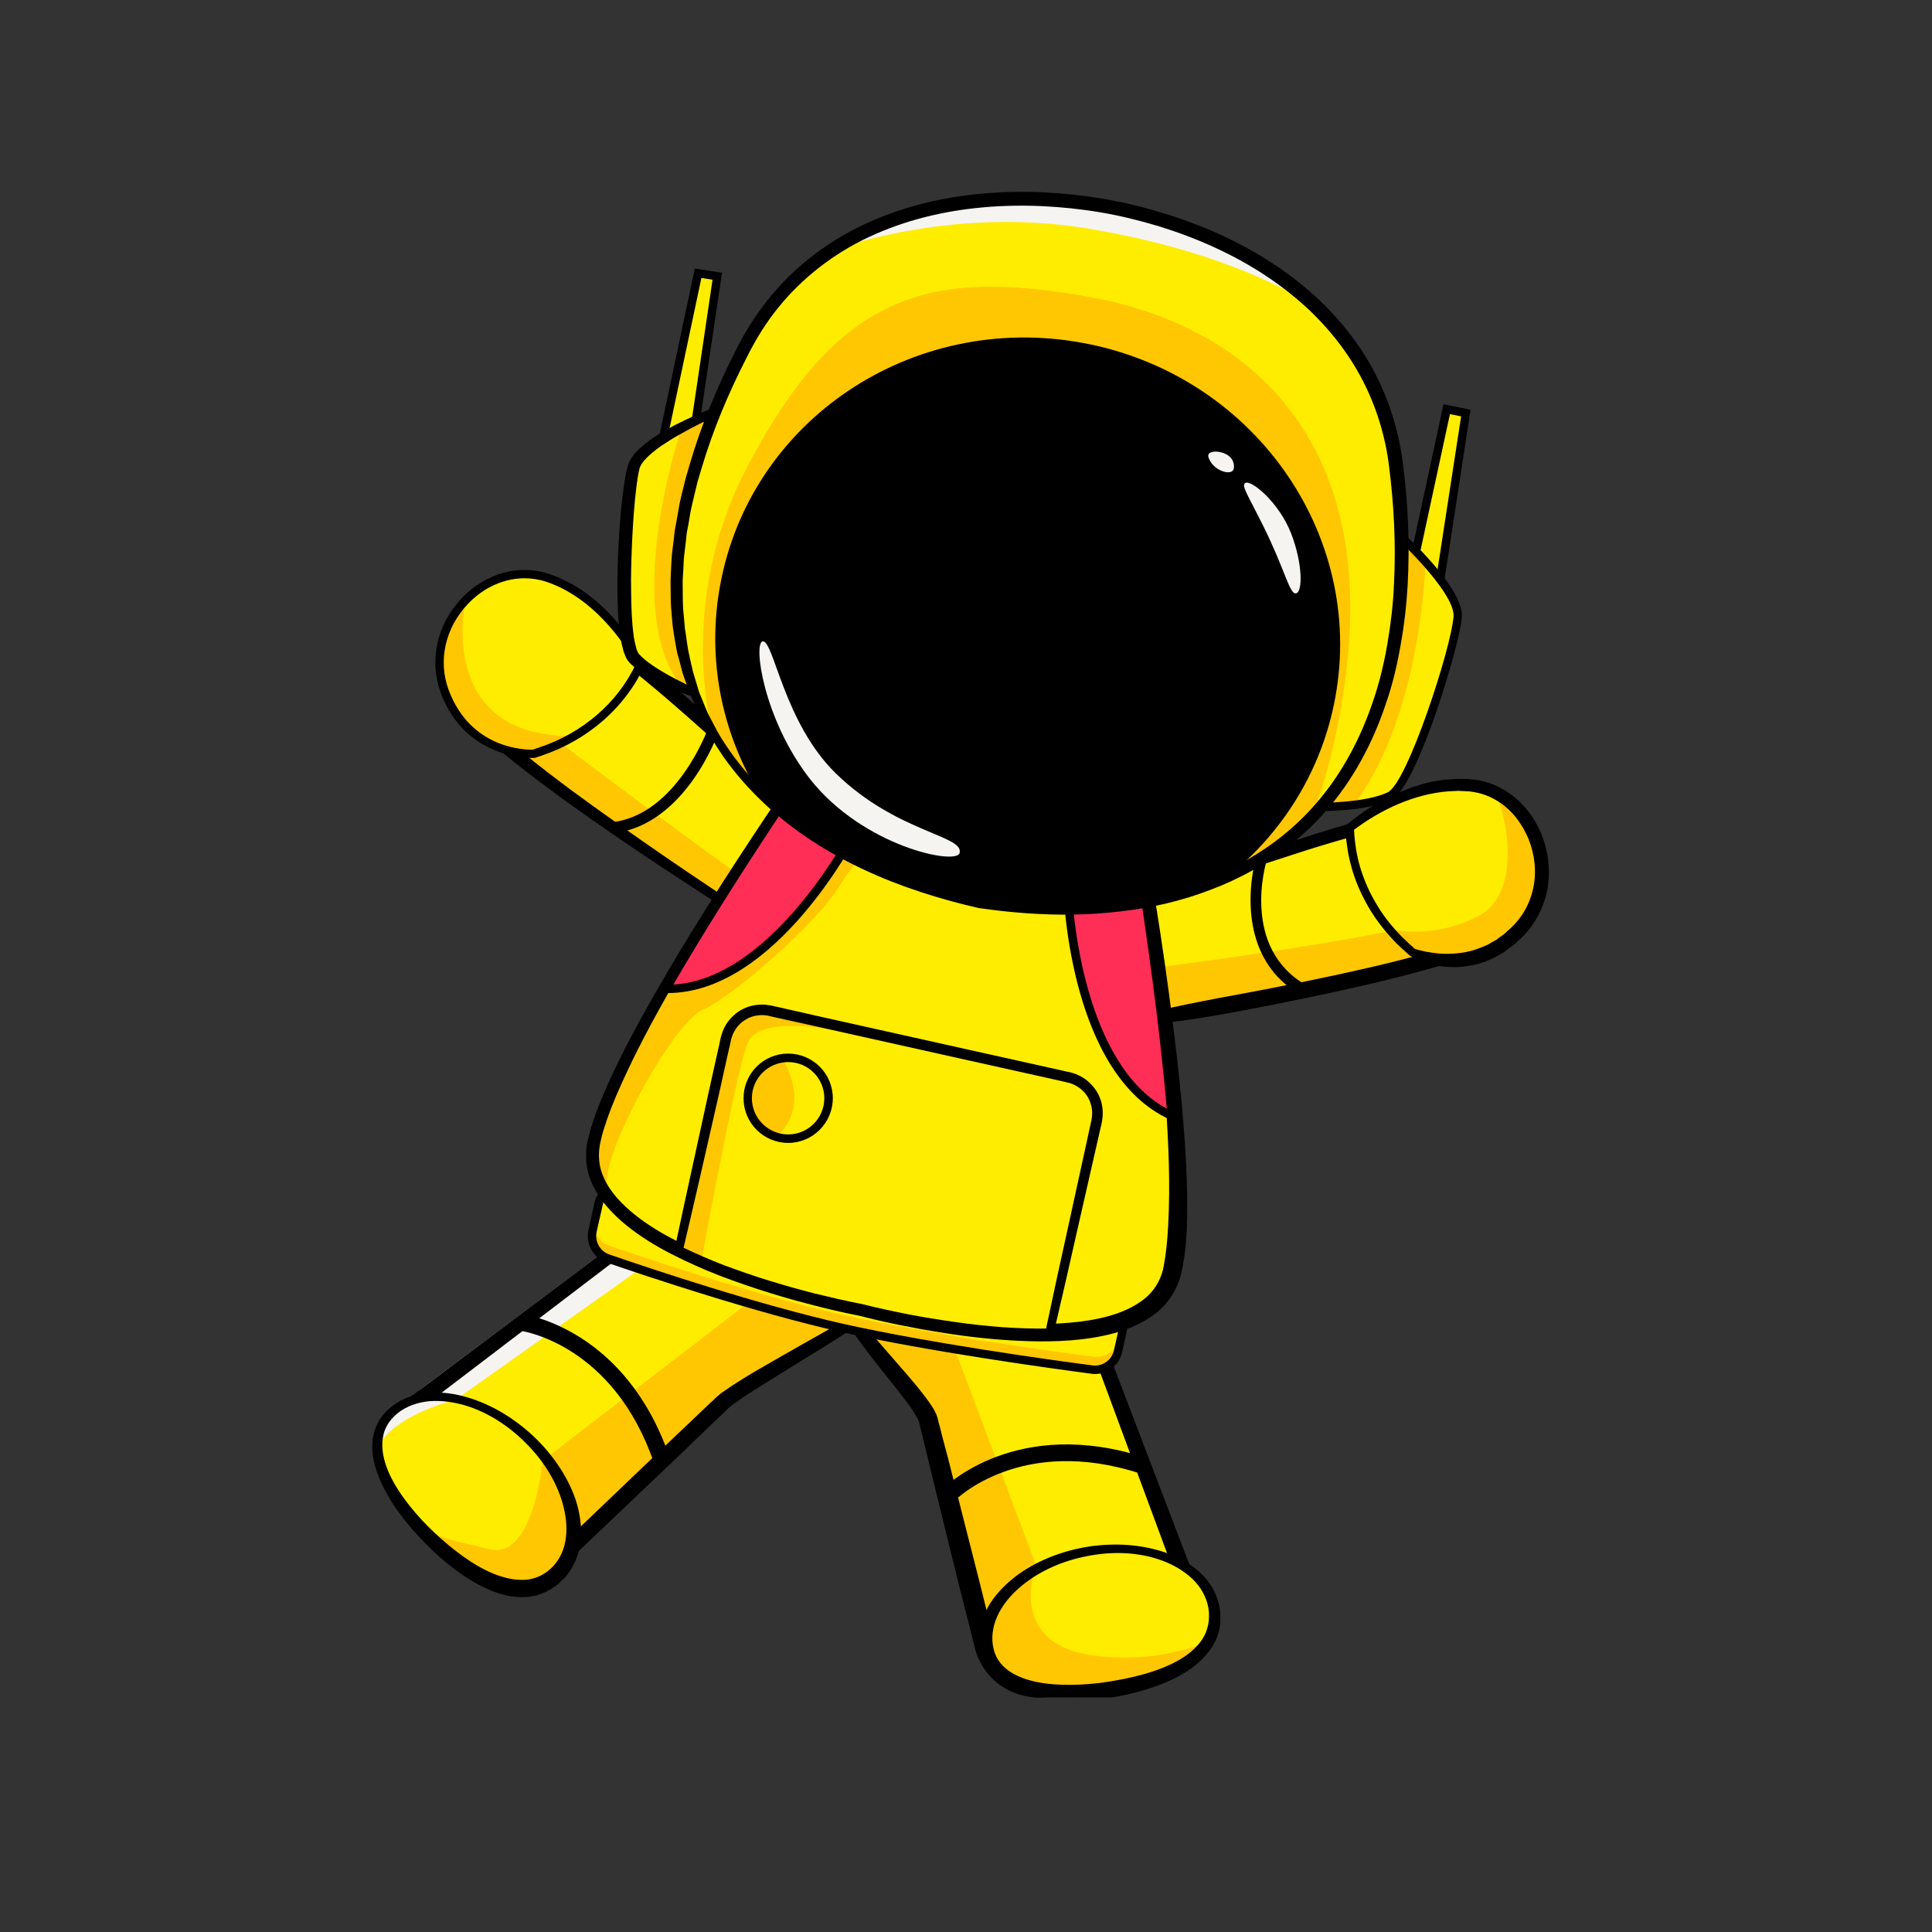 <svg xmlns="http://www.w3.org/2000/svg" xmlns:xlink="http://www.w3.org/1999/xlink" width="64" zoomAndPan="magnify" viewBox="0 0 48 48" height="64" preserveAspectRatio="xMidYMid meet" version="1.0"><rect x="0" y="0" width="48" height="48" fill="#333333" stroke="none"/><defs><clipPath id="1adebd6c6f"><path d="M 26 19 L 38.613 19 L 38.613 26 L 26 26 Z M 26 19 " clip-rule="nonzero"/></clipPath><clipPath id="1fdde1cfde"><path d="M 33 19 L 38.613 19 L 38.613 24 L 33 24 Z M 33 19 " clip-rule="nonzero"/></clipPath><clipPath id="5a87a37e00"><path d="M 34 19 L 38.613 19 L 38.613 24 L 34 24 Z M 34 19 " clip-rule="nonzero"/></clipPath><clipPath id="f811c58075"><path d="M 33 19 L 38.613 19 L 38.613 25 L 33 25 Z M 33 19 " clip-rule="nonzero"/></clipPath><clipPath id="e82a86431e"><path d="M 20 26 L 30 26 L 30 42.172 L 20 42.172 Z M 20 26 " clip-rule="nonzero"/></clipPath><clipPath id="e27235b9b6"><path d="M 9.227 27 L 24 27 L 24 40 L 9.227 40 Z M 9.227 27 " clip-rule="nonzero"/></clipPath><clipPath id="ce45e3bb8b"><path d="M 9.227 27 L 24 27 L 24 40 L 9.227 40 Z M 9.227 27 " clip-rule="nonzero"/></clipPath><clipPath id="42cefa837e"><path d="M 9.227 34 L 15 34 L 15 40 L 9.227 40 Z M 9.227 34 " clip-rule="nonzero"/></clipPath><clipPath id="6d6a815a2c"><path d="M 9.227 34 L 12 34 L 12 36 L 9.227 36 Z M 9.227 34 " clip-rule="nonzero"/></clipPath><clipPath id="3fb2f0dd05"><path d="M 9.227 34 L 15 34 L 15 40 L 9.227 40 Z M 9.227 34 " clip-rule="nonzero"/></clipPath><clipPath id="fb2934db8d"><path d="M 24 38 L 31 38 L 31 42.172 L 24 42.172 Z M 24 38 " clip-rule="nonzero"/></clipPath><clipPath id="c4aeabfc02"><path d="M 24 39 L 31 39 L 31 42.172 L 24 42.172 Z M 24 39 " clip-rule="nonzero"/></clipPath><clipPath id="83d7194dd5"><path d="M 24 38 L 31 38 L 31 42.172 L 24 42.172 Z M 24 38 " clip-rule="nonzero"/></clipPath><clipPath id="9fa5ed6141"><path d="M 16 4.703 L 35 4.703 L 35 23 L 16 23 Z M 16 4.703 " clip-rule="nonzero"/></clipPath><clipPath id="6d6e61648d"><path d="M 20 4.703 L 33 4.703 L 33 8 L 20 8 Z M 20 4.703 " clip-rule="nonzero"/></clipPath><clipPath id="e9f2e5090d"><path d="M 16 4.703 L 35 4.703 L 35 23 L 16 23 Z M 16 4.703 " clip-rule="nonzero"/></clipPath></defs><path fill="#ffed00" d="M 37.832 22.328 C 37.73 22.613 37.555 22.887 37.305 23.125 C 36.504 23.898 30.969 24.898 28.887 25.25 C 28.398 25.336 28.098 25.383 28.098 25.383 L 26.527 23.156 C 26.527 23.156 34.719 19.73 36.445 20.191 C 37.738 20.535 38.133 21.477 37.832 22.328 Z M 37.832 22.328 " fill-opacity="1" fill-rule="nonzero"/><path fill="#ffc701" d="M 37.832 22.328 C 37.73 22.613 37.555 22.887 37.305 23.125 C 36.504 23.898 30.969 24.898 28.887 25.25 C 28.852 24.684 28.801 24.027 28.801 24.027 C 28.801 24.027 35.496 23.199 36.988 22.469 C 37.238 22.344 37.527 22.305 37.832 22.328 Z M 37.832 22.328 " fill-opacity="1" fill-rule="nonzero"/><g clip-path="url(#1adebd6c6f)"><path fill="#000000" d="M 26.629 23.184 C 27.16 23.902 27.676 24.602 28.184 25.32 L 28.082 25.281 C 29.043 25.023 30.016 24.844 30.992 24.664 C 31.965 24.48 32.934 24.289 33.898 24.066 C 34.379 23.957 34.859 23.84 35.332 23.707 C 35.805 23.578 36.277 23.434 36.715 23.246 C 36.773 23.227 36.824 23.199 36.875 23.172 C 36.902 23.16 36.93 23.148 36.953 23.133 L 37.023 23.09 C 37.047 23.078 37.074 23.062 37.094 23.047 L 37.148 23.004 C 37.168 22.992 37.188 22.969 37.207 22.949 C 37.227 22.93 37.25 22.91 37.266 22.887 C 37.418 22.719 37.547 22.531 37.629 22.324 C 37.711 22.117 37.746 21.898 37.73 21.684 C 37.715 21.465 37.637 21.262 37.52 21.082 C 37.395 20.902 37.227 20.75 37.035 20.633 C 36.84 20.516 36.625 20.43 36.398 20.367 C 36.301 20.34 36.188 20.332 36.074 20.328 C 35.957 20.328 35.84 20.332 35.719 20.344 C 35.484 20.363 35.242 20.402 35.004 20.449 C 34.523 20.539 34.043 20.66 33.57 20.793 C 33.094 20.926 32.621 21.07 32.152 21.223 C 31.211 21.523 30.273 21.848 29.344 22.191 C 28.879 22.359 28.414 22.535 27.953 22.711 L 27.258 22.98 L 26.914 23.113 L 26.656 23.219 L 26.613 23.234 L 26.578 23.246 C 26.582 23.246 26.566 23.254 26.582 23.246 C 26.605 23.234 26.625 23.207 26.629 23.184 Z M 26.43 23.125 C 26.438 23.102 26.461 23.07 26.488 23.059 L 26.512 23.051 L 26.531 23.043 L 26.66 22.984 L 26.832 22.914 L 27.176 22.77 L 27.863 22.488 C 28.324 22.301 28.785 22.117 29.25 21.938 C 30.176 21.582 31.109 21.234 32.055 20.922 C 32.527 20.766 33 20.613 33.48 20.477 C 33.957 20.336 34.441 20.207 34.938 20.109 C 35.184 20.059 35.434 20.016 35.688 19.992 C 35.816 19.977 35.945 19.969 36.078 19.969 C 36.211 19.973 36.348 19.98 36.492 20.016 C 36.746 20.082 36.992 20.18 37.227 20.316 C 37.457 20.453 37.672 20.637 37.832 20.867 C 37.988 21.098 38.09 21.371 38.113 21.652 C 38.133 21.93 38.09 22.211 37.984 22.465 C 37.887 22.723 37.734 22.949 37.555 23.148 C 37.531 23.176 37.508 23.199 37.484 23.223 C 37.461 23.246 37.438 23.27 37.406 23.297 L 37.316 23.367 C 37.289 23.391 37.258 23.402 37.23 23.422 L 37.141 23.477 C 37.109 23.492 37.082 23.508 37.051 23.52 C 36.992 23.551 36.934 23.582 36.875 23.605 C 36.398 23.809 35.922 23.953 35.438 24.09 C 34.957 24.223 34.473 24.344 33.988 24.457 C 33.02 24.684 32.043 24.883 31.066 25.07 C 30.09 25.258 29.113 25.426 28.113 25.484 L 28.051 25.496 L 28.012 25.441 C 27.473 24.68 26.941 23.895 26.43 23.125 Z M 26.43 23.125 " fill-opacity="1" fill-rule="nonzero"/></g><g clip-path="url(#1fdde1cfde)"><path fill="#ffed00" d="M 37.734 23.113 C 36.527 24.375 35.094 23.664 35.094 23.664 L 34.957 23.539 C 34.84 23.434 34.727 23.324 34.621 23.207 C 33.941 22.461 33.555 21.527 33.535 20.566 C 33.535 20.566 34.914 19.371 36.516 19.512 C 36.75 19.531 36.965 19.594 37.16 19.691 C 38.312 20.27 38.762 22.035 37.734 23.113 Z M 37.734 23.113 " fill-opacity="1" fill-rule="nonzero"/></g><g clip-path="url(#5a87a37e00)"><path fill="#ffc701" d="M 37.734 23.113 C 36.527 24.375 35.094 23.664 35.094 23.664 L 34.957 23.539 C 34.84 23.434 34.727 23.324 34.621 23.207 L 34.672 23.105 C 34.672 23.105 35.715 23.332 36.789 22.723 C 37.668 22.223 37.555 20.648 37.16 19.691 C 38.312 20.27 38.762 22.035 37.734 23.113 Z M 37.734 23.113 " fill-opacity="1" fill-rule="nonzero"/></g><g clip-path="url(#f811c58075)"><path fill="#000000" d="M 33.602 20.645 C 33.676 20.484 33.621 20.602 33.641 20.566 L 33.641 20.617 L 33.645 20.672 C 33.645 20.707 33.648 20.746 33.652 20.781 C 33.66 20.852 33.664 20.926 33.676 20.996 C 33.695 21.141 33.723 21.285 33.758 21.422 C 33.832 21.703 33.938 21.977 34.07 22.234 C 34.203 22.492 34.363 22.738 34.547 22.961 C 34.641 23.074 34.738 23.184 34.84 23.285 C 34.945 23.387 35.051 23.484 35.164 23.586 L 35.141 23.57 C 35.234 23.602 35.344 23.629 35.445 23.648 C 35.551 23.668 35.656 23.68 35.762 23.691 C 35.973 23.707 36.184 23.695 36.387 23.66 C 36.59 23.625 36.785 23.551 36.973 23.465 L 37.105 23.387 L 37.172 23.352 L 37.234 23.305 L 37.363 23.211 C 37.383 23.195 37.402 23.18 37.422 23.16 L 37.48 23.105 C 37.801 22.832 38.008 22.465 38.094 22.059 C 38.18 21.656 38.129 21.223 37.973 20.836 C 37.812 20.453 37.547 20.105 37.195 19.895 C 37.02 19.789 36.824 19.711 36.625 19.68 C 36.57 19.672 36.523 19.66 36.469 19.66 L 36.309 19.652 L 36.23 19.648 C 36.203 19.648 36.176 19.652 36.148 19.652 L 35.988 19.66 C 35.129 19.727 34.293 20.117 33.602 20.645 Z M 33.465 20.488 C 33.82 20.184 34.211 19.941 34.629 19.746 C 34.734 19.699 34.84 19.652 34.949 19.613 C 35.055 19.566 35.164 19.535 35.277 19.5 C 35.332 19.48 35.387 19.469 35.445 19.453 L 35.613 19.414 L 35.789 19.387 C 35.848 19.379 35.902 19.367 35.961 19.367 L 36.141 19.355 C 36.168 19.352 36.199 19.352 36.227 19.352 L 36.316 19.352 L 36.492 19.355 C 36.551 19.359 36.613 19.371 36.672 19.375 C 36.914 19.41 37.148 19.496 37.359 19.621 C 37.57 19.742 37.758 19.902 37.914 20.09 C 38.07 20.273 38.195 20.484 38.289 20.707 C 38.473 21.152 38.531 21.648 38.438 22.129 C 38.387 22.367 38.301 22.598 38.18 22.809 C 38.059 23.02 37.902 23.215 37.723 23.371 L 37.656 23.434 C 37.633 23.453 37.613 23.473 37.586 23.488 L 37.441 23.598 L 37.371 23.652 L 37.293 23.699 L 37.133 23.789 C 37.078 23.816 37.023 23.836 36.969 23.863 L 36.883 23.898 C 36.855 23.906 36.824 23.914 36.797 23.926 C 36.738 23.941 36.68 23.961 36.621 23.973 L 36.441 24.004 C 36.199 24.039 35.957 24.035 35.723 23.992 C 35.605 23.969 35.488 23.941 35.379 23.902 C 35.262 23.863 35.16 23.816 35.047 23.754 L 35.031 23.746 L 35.023 23.738 C 34.914 23.641 34.801 23.539 34.691 23.434 C 34.586 23.324 34.484 23.211 34.387 23.094 C 34.195 22.855 34.023 22.602 33.887 22.328 C 33.746 22.059 33.633 21.77 33.559 21.477 C 33.52 21.328 33.488 21.176 33.469 21.027 C 33.457 20.949 33.449 20.875 33.441 20.797 C 33.438 20.758 33.438 20.723 33.438 20.684 L 33.434 20.625 L 33.434 20.598 L 33.43 20.582 L 33.43 20.57 C 33.445 20.531 33.395 20.648 33.465 20.488 Z M 33.465 20.488 " fill-opacity="1" fill-rule="nonzero"/></g><path fill="#ffed00" d="M 21.328 21.645 L 19.691 22.648 L 19.008 23.07 C 19.008 23.07 14.898 20.477 12.723 18.688 C 12.051 18.137 11.562 17.66 11.438 17.363 C 10.906 16.098 11.621 14.746 13.387 15.004 C 15.156 15.266 21.328 21.645 21.328 21.645 Z M 21.328 21.645 " fill-opacity="1" fill-rule="nonzero"/><path fill="#ffc701" d="M 19.691 22.648 L 19.008 23.07 C 19.008 23.07 14.898 20.477 12.723 18.688 L 13.938 18.465 C 13.938 18.465 17.793 21.406 19.691 22.648 Z M 19.691 22.648 " fill-opacity="1" fill-rule="nonzero"/><path fill="#000000" d="M 21.43 21.656 C 20.656 22.16 19.859 22.672 19.062 23.156 L 19.008 23.191 L 18.953 23.156 L 18.949 23.156 C 18.105 22.633 17.273 22.094 16.445 21.547 C 15.617 21 14.797 20.438 13.988 19.855 C 13.59 19.562 13.188 19.262 12.797 18.953 C 12.406 18.641 12.023 18.32 11.668 17.949 C 11.621 17.906 11.582 17.855 11.539 17.805 C 11.516 17.781 11.496 17.758 11.477 17.73 L 11.414 17.648 C 11.395 17.621 11.375 17.594 11.355 17.562 L 11.305 17.465 C 11.285 17.434 11.273 17.402 11.262 17.371 C 11.25 17.34 11.234 17.309 11.227 17.277 C 11.141 17.027 11.09 16.758 11.098 16.488 C 11.102 16.215 11.168 15.941 11.297 15.695 C 11.426 15.449 11.625 15.242 11.859 15.094 C 12.094 14.945 12.359 14.859 12.621 14.824 C 12.887 14.789 13.156 14.797 13.414 14.832 C 13.559 14.855 13.688 14.902 13.809 14.953 C 13.93 15.004 14.047 15.059 14.16 15.121 C 14.387 15.242 14.598 15.383 14.809 15.523 C 15.637 16.094 16.398 16.738 17.145 17.398 C 17.891 18.059 18.617 18.738 19.32 19.438 C 19.676 19.785 20.031 20.133 20.375 20.492 L 20.891 21.027 L 21.148 21.297 L 21.277 21.434 L 21.34 21.504 L 21.371 21.535 L 21.387 21.555 L 21.395 21.562 L 21.402 21.574 C 21.422 21.594 21.434 21.633 21.43 21.656 Z M 21.223 21.629 C 21.219 21.652 21.227 21.688 21.242 21.707 C 21.254 21.715 21.242 21.707 21.246 21.707 L 21.234 21.699 L 21.121 21.586 L 20.988 21.457 L 20.719 21.199 L 20.184 20.684 C 19.824 20.344 19.469 19.996 19.109 19.66 C 18.383 18.984 17.66 18.309 16.914 17.66 C 16.543 17.332 16.164 17.016 15.781 16.703 C 15.402 16.391 15.012 16.09 14.609 15.812 C 14.406 15.676 14.203 15.543 13.992 15.43 C 13.887 15.371 13.781 15.32 13.676 15.273 C 13.57 15.227 13.461 15.191 13.363 15.176 C 13.129 15.145 12.895 15.137 12.668 15.164 C 12.441 15.195 12.227 15.266 12.039 15.383 C 11.855 15.5 11.699 15.66 11.598 15.855 C 11.496 16.051 11.441 16.27 11.434 16.496 C 11.426 16.723 11.469 16.949 11.543 17.168 C 11.551 17.195 11.562 17.219 11.574 17.246 C 11.582 17.273 11.594 17.301 11.605 17.324 L 11.641 17.391 C 11.652 17.41 11.672 17.434 11.688 17.457 L 11.734 17.527 C 11.754 17.547 11.773 17.57 11.793 17.594 C 11.832 17.637 11.867 17.684 11.91 17.727 C 12.238 18.074 12.613 18.395 12.996 18.707 C 13.379 19.016 13.77 19.316 14.168 19.613 C 15.762 20.785 17.402 21.898 19.062 22.98 L 18.953 22.98 C 19.703 22.52 20.453 22.078 21.223 21.629 Z M 21.223 21.629 " fill-opacity="1" fill-rule="nonzero"/><path fill="#ffed00" d="M 15.914 16.5 C 15.523 17.352 14.828 18.043 13.941 18.465 C 13.777 18.543 13.605 18.609 13.43 18.668 L 13.258 18.727 C 13.258 18.727 11.66 18.816 11.051 17.18 C 10.738 16.344 11.012 15.488 11.559 14.922 C 12.082 14.383 12.848 14.105 13.59 14.352 C 15.117 14.855 15.914 16.5 15.914 16.5 Z M 15.914 16.5 " fill-opacity="1" fill-rule="nonzero"/><path fill="#ffc701" d="M 14.184 18.289 L 13.941 18.465 C 13.777 18.543 13.605 18.609 13.43 18.668 L 13.258 18.727 C 13.258 18.727 11.66 18.816 11.051 17.18 C 10.738 16.344 11.012 15.488 11.559 14.922 C 11.434 15.641 11.176 18.262 14.184 18.289 Z M 14.184 18.289 " fill-opacity="1" fill-rule="nonzero"/><path fill="#000000" d="M 13.035 14.367 C 12.531 14.367 12.027 14.586 11.633 14.996 C 11.062 15.59 10.875 16.414 11.148 17.145 C 11.699 18.625 13.078 18.629 13.238 18.625 L 13.398 18.57 C 14.477 18.211 15.348 17.457 15.797 16.5 C 15.66 16.242 14.887 14.887 13.559 14.449 C 13.387 14.395 13.211 14.367 13.035 14.367 Z M 13.227 18.832 C 12.977 18.832 11.527 18.762 10.953 17.219 C 10.652 16.41 10.855 15.504 11.48 14.852 C 12.07 14.242 12.891 14.012 13.625 14.254 C 15.176 14.762 15.973 16.383 16.008 16.453 L 16.027 16.496 L 16.008 16.543 C 15.539 17.57 14.613 18.383 13.465 18.77 L 13.277 18.832 L 13.262 18.832 C 13.262 18.832 13.25 18.832 13.227 18.832 Z M 13.227 18.832 " fill-opacity="1" fill-rule="nonzero"/><path fill="#ffed00" d="M 28.527 41.457 L 26.09 41.906 C 25.855 41.949 25.621 41.934 25.406 41.867 C 24.969 41.734 24.613 41.395 24.48 40.941 C 24.477 40.926 24.473 40.91 24.469 40.895 L 23.066 35.293 C 22.914 34.684 20.695 32.648 20.672 31.703 L 20.805 31.68 L 22.105 31.441 L 21.488 28.977 C 21.293 28.191 21.832 27.402 22.656 27.277 L 23.695 27.117 C 24.359 27.016 25 27.379 25.23 27.992 L 29.422 39.125 L 29.605 39.621 C 29.91 40.422 29.391 41.301 28.527 41.457 Z M 28.527 41.457 " fill-opacity="1" fill-rule="nonzero"/><path fill="#ffc701" d="M 25.938 39.414 L 25.406 41.867 C 24.969 41.734 24.613 41.395 24.48 40.941 C 24.477 40.926 24.473 40.91 24.469 40.895 L 23.066 35.293 C 22.914 34.684 20.695 32.648 20.672 31.703 L 20.805 31.68 L 23.559 33.086 Z M 25.938 39.414 " fill-opacity="1" fill-rule="nonzero"/><g clip-path="url(#e82a86431e)"><path fill="#000000" d="M 29.809 39.547 C 29.883 39.738 29.918 39.949 29.91 40.156 C 29.902 40.363 29.852 40.57 29.766 40.758 C 29.594 41.137 29.27 41.438 28.887 41.59 C 28.836 41.609 28.789 41.625 28.738 41.641 L 28.59 41.68 C 28.496 41.699 28.414 41.715 28.324 41.73 L 27.797 41.832 L 26.746 42.031 L 26.219 42.129 C 26.176 42.137 26.133 42.148 26.078 42.152 C 26.027 42.16 25.977 42.172 25.922 42.172 C 25.871 42.172 25.82 42.176 25.766 42.172 C 25.715 42.172 25.664 42.172 25.609 42.16 C 25.195 42.113 24.801 41.898 24.531 41.57 C 24.5 41.527 24.469 41.484 24.438 41.441 C 24.41 41.398 24.383 41.352 24.359 41.305 C 24.336 41.258 24.312 41.207 24.289 41.16 L 24.238 41.012 C 24.223 40.953 24.215 40.914 24.203 40.867 L 24.168 40.738 L 24.105 40.48 L 23.84 39.441 L 23.328 37.363 L 22.828 35.312 C 22.809 35.258 22.766 35.184 22.723 35.117 C 22.68 35.047 22.633 34.977 22.582 34.906 C 22.48 34.766 22.371 34.629 22.262 34.488 C 22.043 34.211 21.816 33.934 21.598 33.648 C 21.379 33.359 21.164 33.07 20.973 32.758 C 20.875 32.602 20.785 32.441 20.711 32.27 C 20.633 32.102 20.57 31.914 20.566 31.707 L 20.559 31.617 L 20.652 31.602 L 22.086 31.34 L 22.004 31.465 L 21.375 29.016 C 21.316 28.793 21.309 28.555 21.359 28.332 C 21.41 28.105 21.512 27.895 21.656 27.715 C 21.797 27.531 21.98 27.383 22.188 27.285 C 22.293 27.234 22.402 27.195 22.512 27.168 C 22.629 27.141 22.73 27.129 22.836 27.109 L 23.461 27.012 C 23.566 26.996 23.664 26.977 23.781 26.965 C 23.84 26.957 23.898 26.957 23.957 26.957 C 24.012 26.961 24.07 26.961 24.129 26.969 C 24.59 27.027 25.023 27.305 25.262 27.707 C 25.289 27.758 25.32 27.809 25.34 27.863 L 25.375 27.945 L 25.402 28.02 L 25.516 28.312 L 25.742 28.906 L 26.195 30.086 Z M 29.406 39.699 L 25.891 30.203 L 25.449 29.016 L 25.094 28.051 L 25.066 27.988 C 25.047 27.941 25.023 27.902 25.004 27.859 C 24.816 27.535 24.469 27.305 24.09 27.258 C 24.047 27.246 23.996 27.246 23.949 27.242 C 23.902 27.242 23.855 27.242 23.809 27.246 C 23.719 27.254 23.605 27.273 23.504 27.289 L 22.879 27.383 C 22.773 27.398 22.664 27.41 22.574 27.43 C 22.48 27.453 22.391 27.484 22.305 27.523 C 22.129 27.605 21.977 27.727 21.855 27.875 C 21.613 28.172 21.512 28.578 21.609 28.957 L 22.207 31.414 L 22.234 31.523 L 22.125 31.543 L 20.691 31.809 L 20.777 31.703 C 20.793 31.852 20.863 32.008 20.941 32.156 C 21.023 32.305 21.121 32.449 21.227 32.59 C 21.434 32.871 21.656 33.141 21.891 33.41 L 22.594 34.219 C 22.711 34.355 22.824 34.492 22.938 34.641 C 22.996 34.711 23.051 34.789 23.105 34.867 C 23.16 34.949 23.215 35.027 23.262 35.137 C 23.273 35.164 23.281 35.199 23.293 35.23 L 23.309 35.297 L 23.344 35.426 L 23.41 35.688 L 23.547 36.203 L 23.812 37.242 L 24.34 39.32 L 24.598 40.359 L 24.723 40.867 C 24.766 41.016 24.832 41.141 24.922 41.254 C 25.105 41.48 25.383 41.633 25.676 41.672 C 25.711 41.68 25.746 41.68 25.785 41.684 C 25.82 41.688 25.859 41.684 25.895 41.684 C 25.934 41.684 25.969 41.676 26.008 41.672 C 26.039 41.668 26.086 41.66 26.129 41.652 L 26.656 41.559 L 27.715 41.371 L 28.242 41.277 C 28.328 41.262 28.418 41.246 28.5 41.23 L 28.609 41.203 C 28.648 41.191 28.684 41.18 28.719 41.168 C 28.996 41.059 29.238 40.844 29.363 40.57 C 29.492 40.297 29.508 39.98 29.406 39.699 Z M 29.406 39.699 " fill-opacity="1" fill-rule="nonzero"/></g><g clip-path="url(#e27235b9b6)"><path fill="#ffed00" d="M 22.652 30.359 L 21.895 32.367 C 21.672 32.543 21.27 32.797 20.805 33.078 C 19.711 33.738 18.258 34.551 17.938 34.855 L 13.945 38.668 L 13.766 38.84 C 13.684 38.918 13.594 38.984 13.5 39.039 C 12.988 39.332 12.316 39.262 11.852 38.832 L 10.031 37.152 C 9.387 36.555 9.418 35.539 10.098 35.02 L 10.355 34.828 L 20.012 27.527 C 20.535 27.137 21.27 27.168 21.777 27.609 L 22.57 28.301 C 23.199 28.848 23.234 29.801 22.652 30.359 Z M 22.652 30.359 " fill-opacity="1" fill-rule="nonzero"/></g><path fill="#f6f4f1" d="M 16.051 31.418 L 11.43 34.699 L 10.941 34.625 L 10.418 34.539 L 15.633 30.629 L 15.711 30.781 L 15.789 30.93 Z M 16.051 31.418 " fill-opacity="1" fill-rule="nonzero"/><path fill="#ffc701" d="M 20.977 32.676 C 20.973 32.699 20.91 32.844 20.805 33.078 C 19.711 33.738 18.258 34.551 17.938 34.855 L 13.945 38.668 L 13.766 38.84 C 13.684 38.918 13.594 38.984 13.5 39.039 L 13.676 36.141 L 18.578 32.375 C 18.578 32.375 21.004 32.527 20.977 32.676 Z M 20.977 32.676 " fill-opacity="1" fill-rule="nonzero"/><g clip-path="url(#ce45e3bb8b)"><path fill="#000000" d="M 22.559 30.305 L 22.555 30.324 L 21.809 32.305 C 21.777 32.328 21.742 32.344 21.711 32.367 L 21.664 32.398 L 21.605 32.434 C 21.527 32.48 21.453 32.531 21.375 32.578 C 21.223 32.672 21.062 32.762 20.906 32.852 C 20.906 32.852 20.906 32.852 20.902 32.852 L 19.949 33.391 C 19.629 33.57 19.312 33.754 18.992 33.938 C 18.832 34.027 18.676 34.121 18.516 34.219 C 18.359 34.316 18.203 34.414 18.047 34.523 L 17.926 34.605 L 17.805 34.707 L 17.605 34.895 L 16.41 36.031 L 14.82 37.551 L 14.027 38.309 L 13.629 38.691 C 13.594 38.727 13.555 38.758 13.516 38.785 C 13.43 38.852 13.336 38.902 13.238 38.938 C 12.945 39.051 12.605 39.035 12.32 38.902 C 12.281 38.891 12.25 38.871 12.215 38.852 C 12.18 38.832 12.148 38.809 12.113 38.785 C 12.082 38.766 12.051 38.738 12.02 38.715 C 11.992 38.691 11.957 38.66 11.922 38.629 L 11.52 38.254 L 10.711 37.512 L 10.309 37.141 C 10.164 37.008 10.055 36.906 9.965 36.773 C 9.785 36.512 9.723 36.176 9.785 35.867 C 9.816 35.715 9.875 35.566 9.965 35.438 C 9.988 35.406 10.008 35.375 10.035 35.344 C 10.062 35.316 10.09 35.289 10.117 35.258 L 10.207 35.184 C 10.238 35.156 10.277 35.129 10.312 35.102 L 10.941 34.625 L 15.789 30.93 L 17.309 29.773 L 19.055 28.441 L 19.93 27.773 L 20.039 27.688 L 20.09 27.648 L 20.145 27.609 C 20.176 27.586 20.211 27.566 20.246 27.547 C 20.281 27.523 20.32 27.512 20.355 27.492 C 20.508 27.426 20.672 27.395 20.836 27.395 C 21.004 27.395 21.168 27.422 21.324 27.484 C 21.398 27.516 21.477 27.555 21.543 27.598 C 21.578 27.621 21.613 27.645 21.648 27.672 L 21.695 27.711 L 21.75 27.754 L 22.164 28.113 L 22.375 28.293 L 22.477 28.383 C 22.512 28.414 22.539 28.441 22.57 28.469 C 22.805 28.707 22.949 29.039 22.953 29.375 L 22.953 29.398 C 22.953 29.727 22.816 30.055 22.578 30.285 Z M 22.746 28.301 C 22.711 28.266 22.672 28.227 22.641 28.195 L 22.535 28.105 L 22.328 27.926 L 21.918 27.559 L 21.867 27.516 L 21.809 27.469 C 21.77 27.434 21.73 27.406 21.688 27.379 C 21.605 27.324 21.516 27.277 21.422 27.238 C 21.238 27.16 21.039 27.121 20.836 27.121 C 20.637 27.117 20.434 27.156 20.25 27.234 C 20.203 27.254 20.156 27.273 20.109 27.301 C 20.066 27.324 20.023 27.348 19.98 27.379 L 19.922 27.422 L 19.863 27.461 L 19.754 27.543 L 18.875 28.199 L 17.113 29.516 L 15.629 30.629 L 10.418 34.539 L 10.082 34.793 C 10.043 34.82 10.008 34.848 9.973 34.879 L 9.852 34.98 C 9.816 35.016 9.777 35.055 9.742 35.094 C 9.707 35.133 9.68 35.176 9.648 35.219 C 9.527 35.391 9.445 35.586 9.406 35.793 C 9.324 36.203 9.406 36.645 9.641 36.988 C 9.664 37.035 9.703 37.07 9.73 37.113 C 9.762 37.156 9.801 37.195 9.836 37.23 L 9.891 37.285 C 9.906 37.305 9.922 37.316 9.941 37.332 L 10.043 37.426 L 10.445 37.801 L 11.25 38.547 L 11.652 38.922 C 11.688 38.949 11.719 38.98 11.762 39.016 C 11.801 39.051 11.84 39.086 11.887 39.113 C 11.926 39.141 11.969 39.172 12.016 39.195 C 12.062 39.223 12.105 39.25 12.156 39.27 C 12.535 39.441 12.984 39.461 13.379 39.316 C 13.574 39.242 13.758 39.125 13.91 38.98 L 14.305 38.605 L 16.695 36.332 L 17.488 35.57 L 17.883 35.191 L 18.082 35 L 18.172 34.922 L 18.273 34.848 C 18.562 34.641 18.875 34.449 19.184 34.258 L 20.117 33.68 C 20.43 33.488 20.742 33.297 21.051 33.094 C 21.203 32.992 21.359 32.891 21.512 32.785 C 21.586 32.734 21.664 32.68 21.738 32.621 L 21.793 32.582 L 21.855 32.531 C 21.898 32.496 21.938 32.461 21.977 32.43 L 22.738 30.418 C 23.02 30.148 23.18 29.762 23.18 29.375 C 23.18 28.977 23.02 28.582 22.746 28.301 Z M 22.746 28.301 " fill-opacity="1" fill-rule="nonzero"/></g><path fill="#ffc701" d="M 14.871 29.902 L 14.723 30.582 C 14.656 30.875 14.82 31.168 15.105 31.266 C 16.188 31.641 18.824 32.523 20.945 32.996 C 23.074 33.469 25.945 33.871 27.125 34.027 C 27.426 34.066 27.711 33.867 27.777 33.57 L 28.059 32.312 C 28.133 31.984 27.918 31.66 27.586 31.602 L 15.555 29.449 C 15.242 29.395 14.941 29.594 14.871 29.902 Z M 14.871 29.902 " fill-opacity="1" fill-rule="nonzero"/><path fill="#ffed00" d="M 14.906 29.582 L 14.754 30.262 C 14.688 30.555 14.852 30.852 15.137 30.949 C 16.219 31.32 18.855 32.203 20.977 32.676 C 23.105 33.148 25.977 33.551 27.156 33.707 C 27.461 33.746 27.742 33.551 27.809 33.25 L 28.09 31.992 C 28.164 31.664 27.949 31.34 27.617 31.281 L 15.586 29.133 C 15.273 29.074 14.973 29.273 14.906 29.582 Z M 14.906 29.582 " fill-opacity="1" fill-rule="nonzero"/><path fill="#000000" d="M 15.449 29.543 C 15.223 29.543 15.023 29.699 14.977 29.926 L 14.824 30.602 C 14.77 30.844 14.906 31.086 15.141 31.168 C 16.184 31.527 18.844 32.418 20.969 32.895 C 23.098 33.367 25.992 33.773 27.137 33.922 C 27.391 33.957 27.621 33.793 27.676 33.547 L 27.957 32.289 C 27.984 32.156 27.961 32.023 27.887 31.914 C 27.812 31.801 27.699 31.727 27.566 31.703 L 15.535 29.551 C 15.508 29.547 15.477 29.543 15.449 29.543 Z M 27.203 34.137 C 27.172 34.137 27.141 34.133 27.109 34.129 C 25.961 33.977 23.062 33.574 20.922 33.098 C 18.789 32.621 16.121 31.727 15.07 31.367 C 14.738 31.25 14.543 30.902 14.621 30.559 L 14.77 29.879 C 14.852 29.516 15.203 29.281 15.57 29.348 L 27.605 31.496 C 27.793 31.531 27.953 31.637 28.059 31.797 C 28.168 31.957 28.203 32.145 28.16 32.332 L 27.879 33.59 C 27.809 33.914 27.527 34.137 27.203 34.137 Z M 27.203 34.137 " fill-opacity="1" fill-rule="nonzero"/><path fill="#ffed00" d="M 29.117 31.598 C 28.852 32.711 27.543 33.074 26.074 33.109 C 23.898 33.16 21.375 32.496 21.375 32.496 C 21.375 32.496 18.809 32.027 16.863 31.055 C 16.09 30.672 15.414 30.207 15.039 29.66 C 14.773 29.277 14.652 28.855 14.75 28.391 C 15.191 26.262 18.555 21.164 20.109 18.891 C 20.586 18.191 20.895 17.758 20.895 17.758 L 24.434 18.785 L 28.078 19.359 C 28.078 19.359 29.781 28.828 29.117 31.598 Z M 29.117 31.598 " fill-opacity="1" fill-rule="nonzero"/><path fill="#ffc701" d="M 21.859 20.82 C 21.859 20.82 21.297 21.289 20.805 22.09 C 20.312 22.895 18.254 24.738 17.465 25.086 C 16.676 25.438 14.938 28.738 15.082 29.441 C 15.105 29.539 15.086 29.609 15.039 29.66 C 14.773 29.277 14.652 28.855 14.75 28.391 C 15.191 26.262 18.555 21.164 20.109 18.891 Z M 21.859 20.82 " fill-opacity="1" fill-rule="nonzero"/><path fill="#000000" d="M 28.895 31.543 C 28.992 31.074 29.023 30.566 29.039 30.062 C 29.055 29.555 29.047 29.047 29.027 28.539 C 28.984 27.516 28.898 26.496 28.793 25.477 C 28.691 24.457 28.566 23.438 28.43 22.422 C 28.293 21.406 28.141 20.391 27.977 19.379 L 28.062 19.465 L 24.418 18.891 L 24.414 18.887 L 24.406 18.887 L 20.863 17.859 L 20.98 17.82 C 19.992 19.234 19.039 20.676 18.121 22.137 C 17.664 22.867 17.215 23.605 16.785 24.352 C 16.359 25.098 15.941 25.852 15.578 26.629 C 15.395 27.016 15.223 27.406 15.082 27.809 C 15.047 27.906 15.02 28.008 14.984 28.109 C 14.953 28.211 14.934 28.309 14.91 28.41 C 14.871 28.605 14.871 28.797 14.91 28.988 C 14.996 29.367 15.242 29.703 15.543 29.98 C 15.844 30.262 16.195 30.496 16.566 30.703 C 16.938 30.906 17.324 31.082 17.719 31.246 C 18.113 31.402 18.516 31.543 18.926 31.676 C 19.332 31.805 19.746 31.922 20.16 32.023 C 20.574 32.129 20.996 32.227 21.414 32.305 L 21.418 32.305 L 21.426 32.309 C 21.758 32.391 22.102 32.465 22.441 32.531 C 22.781 32.598 23.125 32.656 23.469 32.707 C 24.156 32.809 24.848 32.879 25.535 32.895 C 25.879 32.898 26.223 32.895 26.562 32.863 C 26.898 32.836 27.234 32.785 27.555 32.695 C 27.871 32.605 28.172 32.473 28.418 32.281 C 28.66 32.094 28.82 31.836 28.895 31.543 Z M 29.344 31.652 C 29.25 32.039 29.012 32.402 28.699 32.641 C 28.387 32.879 28.027 33.027 27.672 33.125 C 27.316 33.219 26.957 33.273 26.598 33.301 C 26.238 33.328 25.879 33.332 25.523 33.32 C 24.812 33.297 24.105 33.223 23.406 33.109 C 23.059 33.055 22.711 32.992 22.363 32.922 C 22.016 32.852 21.676 32.773 21.328 32.684 L 21.34 32.688 C 20.91 32.602 20.488 32.504 20.066 32.391 C 19.645 32.281 19.227 32.16 18.812 32.023 C 18.398 31.887 17.988 31.742 17.582 31.574 C 17.18 31.402 16.781 31.219 16.398 31.004 C 16.012 30.785 15.641 30.535 15.312 30.223 C 15.152 30.066 14.996 29.898 14.871 29.699 C 14.746 29.504 14.641 29.289 14.594 29.055 C 14.547 28.82 14.551 28.574 14.598 28.344 C 14.629 28.238 14.652 28.125 14.684 28.02 C 14.719 27.914 14.75 27.809 14.789 27.703 C 14.938 27.289 15.117 26.891 15.305 26.5 C 15.684 25.715 16.109 24.961 16.547 24.211 C 16.984 23.465 17.441 22.73 17.906 22 C 18.84 20.543 19.809 19.109 20.809 17.699 L 20.852 17.637 L 20.922 17.656 L 24.465 18.688 L 24.453 18.684 L 28.094 19.258 L 28.168 19.27 L 28.18 19.34 C 28.371 20.352 28.543 21.367 28.703 22.383 C 28.867 23.398 29.012 24.414 29.141 25.438 C 29.27 26.457 29.379 27.484 29.445 28.516 C 29.477 29.031 29.5 29.547 29.496 30.07 C 29.492 30.59 29.469 31.117 29.344 31.652 Z M 29.344 31.652 " fill-opacity="1" fill-rule="nonzero"/><path fill="#ff2e57" d="M 26.527 22.129 C 26.527 22.129 26.672 26.617 29.105 27.719 C 28.922 25.473 28.559 22.977 28.305 21.383 C 27.652 21.625 26.527 22.129 26.527 22.129 Z M 26.527 22.129 " fill-opacity="1" fill-rule="nonzero"/><path fill="#000000" d="M 26.633 22.195 C 26.664 22.75 26.949 26.445 28.988 27.543 C 28.805 25.426 28.477 23.137 28.223 21.527 C 27.668 21.738 26.863 22.094 26.633 22.195 Z M 29.223 27.855 L 29.062 27.812 C 26.598 26.699 26.43 22.32 26.422 22.133 L 26.418 22.062 L 26.484 22.035 C 26.496 22.031 27.621 21.523 28.27 21.285 L 28.387 21.242 L 28.406 21.367 C 28.672 23.031 29.027 25.48 29.211 27.707 Z M 29.223 27.855 " fill-opacity="1" fill-rule="nonzero"/><path fill="#ff2e57" d="M 21.258 20.609 C 21.258 20.609 19.215 24.609 16.547 24.57 C 17.668 22.617 19.059 20.512 19.965 19.176 C 20.453 19.672 21.258 20.609 21.258 20.609 Z M 21.258 20.609 " fill-opacity="1" fill-rule="nonzero"/><path fill="#000000" d="M 19.98 19.34 C 19.066 20.691 17.793 22.625 16.73 24.461 C 19.039 24.332 20.867 21.109 21.133 20.621 C 20.965 20.43 20.391 19.77 19.98 19.34 Z M 16.586 24.672 C 16.574 24.672 16.559 24.672 16.547 24.672 L 16.527 24.672 L 16.387 24.645 L 16.457 24.516 C 17.57 22.578 18.93 20.512 19.879 19.117 L 19.949 19.012 L 20.039 19.105 C 20.523 19.594 21.328 20.531 21.336 20.539 L 21.383 20.594 L 21.352 20.656 C 21.266 20.82 19.27 24.672 16.586 24.672 Z M 16.586 24.672 " fill-opacity="1" fill-rule="nonzero"/><path fill="#ffed00" d="M 27.246 27.855 L 26.074 33.109 C 23.898 33.16 21.379 32.496 21.379 32.496 C 21.379 32.496 19.27 32.109 17.426 31.316 C 17.234 31.234 17.047 31.148 16.863 31.055 L 18.035 25.801 C 18.145 25.309 18.633 25 19.125 25.109 L 20.18 25.344 L 26.555 26.766 C 27.047 26.875 27.355 27.363 27.246 27.855 Z M 27.246 27.855 " fill-opacity="1" fill-rule="nonzero"/><path fill="#ffc701" d="M 20.586 25.57 C 20.586 25.57 18.863 25.238 18.578 25.906 C 18.336 26.469 17.645 30.137 17.426 31.316 C 17.234 31.234 17.047 31.148 16.863 31.055 L 18.035 25.801 C 18.145 25.309 18.633 25 19.125 25.109 L 20.18 25.344 Z M 20.586 25.57 " fill-opacity="1" fill-rule="nonzero"/><path fill="#000000" d="M 27.117 27.828 C 27.145 27.688 27.141 27.543 27.094 27.41 C 27.051 27.273 26.969 27.152 26.859 27.062 C 26.805 27.016 26.746 26.98 26.684 26.949 C 26.648 26.934 26.617 26.922 26.582 26.91 L 26.531 26.898 L 26.473 26.883 L 25.988 26.773 L 24.055 26.344 L 20.184 25.48 L 19.215 25.266 L 19.098 25.238 C 19.059 25.234 19.027 25.223 18.992 25.223 C 18.922 25.215 18.848 25.223 18.781 25.234 C 18.711 25.246 18.645 25.27 18.578 25.301 C 18.516 25.336 18.457 25.371 18.402 25.422 C 18.352 25.469 18.305 25.52 18.27 25.582 C 18.23 25.641 18.199 25.707 18.18 25.773 L 18.164 25.824 L 18.152 25.883 L 18.07 26.246 L 17.855 27.215 L 17.414 29.148 L 17.191 30.113 L 16.965 31.078 L 16.91 30.965 C 17.262 31.133 17.621 31.293 17.988 31.434 C 18.359 31.57 18.73 31.703 19.105 31.816 C 19.484 31.934 19.863 32.039 20.242 32.137 C 20.625 32.23 21.012 32.32 21.395 32.395 L 21.402 32.395 C 21.781 32.492 22.168 32.574 22.555 32.652 C 22.941 32.727 23.332 32.789 23.723 32.844 C 24.109 32.902 24.504 32.941 24.895 32.973 C 25.285 33 25.68 33.012 26.07 33.008 L 25.973 33.086 L 26.254 31.773 L 26.543 30.457 Z M 27.375 27.883 L 26.777 30.508 L 26.48 31.82 L 26.176 33.133 L 26.156 33.215 L 26.074 33.215 C 25.676 33.219 25.277 33.207 24.879 33.18 C 24.48 33.148 24.086 33.109 23.691 33.051 C 23.297 32.996 22.906 32.93 22.516 32.855 C 22.125 32.777 21.738 32.695 21.352 32.598 L 21.359 32.598 C 20.965 32.523 20.578 32.434 20.191 32.336 C 19.809 32.238 19.426 32.133 19.043 32.016 C 18.664 31.898 18.289 31.766 17.914 31.625 C 17.543 31.484 17.176 31.324 16.816 31.148 L 16.746 31.113 L 16.762 31.031 L 16.969 30.062 L 17.602 27.156 L 17.816 26.191 L 17.871 25.949 L 17.895 25.828 L 17.91 25.766 L 17.93 25.699 C 17.957 25.609 17.996 25.52 18.047 25.441 C 18.098 25.359 18.16 25.289 18.23 25.227 C 18.297 25.16 18.379 25.109 18.461 25.066 C 18.547 25.023 18.637 24.996 18.73 24.977 C 18.824 24.961 18.918 24.953 19.012 24.961 C 19.059 24.965 19.105 24.977 19.152 24.98 L 20.242 25.227 L 24.109 26.09 L 26.043 26.52 L 26.527 26.629 L 26.59 26.641 L 26.656 26.66 C 26.703 26.672 26.746 26.691 26.789 26.711 C 26.875 26.75 26.957 26.801 27.027 26.863 C 27.172 26.984 27.285 27.145 27.344 27.324 C 27.406 27.504 27.41 27.699 27.375 27.883 Z M 27.375 27.883 " fill-opacity="1" fill-rule="nonzero"/><path fill="#000000" d="M 16.25 36.352 C 15.25 33.426 13.027 33.078 12.934 33.062 L 12.988 32.652 C 13.094 32.668 15.555 33.039 16.641 36.219 Z M 16.25 36.352 " fill-opacity="1" fill-rule="nonzero"/><path fill="#000000" d="M 23.711 37.289 L 23.418 36.996 C 23.492 36.922 25.266 35.176 28.457 36.215 L 28.328 36.609 C 25.391 35.652 23.777 37.223 23.711 37.289 Z M 23.711 37.289 " fill-opacity="1" fill-rule="nonzero"/><g clip-path="url(#42cefa837e)"><path fill="#ffed00" d="M 13.883 39.059 C 13.156 39.844 12.004 39.438 10.836 38.363 C 10.688 38.223 10.543 38.082 10.414 37.934 C 9.805 37.273 9.391 36.559 9.375 35.957 C 9.363 35.66 9.453 35.387 9.66 35.164 C 10.055 34.734 10.691 34.609 11.379 34.762 C 11.949 34.891 12.551 35.203 13.078 35.691 C 13.234 35.836 13.375 35.984 13.5 36.141 C 14.324 37.156 14.508 38.379 13.883 39.059 Z M 13.883 39.059 " fill-opacity="1" fill-rule="nonzero"/></g><g clip-path="url(#6d6a815a2c)"><path fill="#f6f4f1" d="M 11.379 34.762 C 11.301 34.781 9.824 35.125 9.375 35.957 C 9.363 35.66 9.453 35.387 9.66 35.164 C 10.055 34.734 10.691 34.609 11.379 34.762 Z M 11.379 34.762 " fill-opacity="1" fill-rule="nonzero"/></g><path fill="#ffc701" d="M 13.883 39.059 C 13.156 39.844 12.004 39.438 10.836 38.363 C 10.688 38.223 10.543 38.082 10.414 37.934 C 11.027 38.289 11.715 38.359 12.113 38.48 C 13.297 38.832 13.5 36.141 13.5 36.141 C 14.324 37.156 14.508 38.379 13.883 39.059 Z M 13.883 39.059 " fill-opacity="1" fill-rule="nonzero"/><g clip-path="url(#3fb2f0dd05)"><path fill="#000000" d="M 13.734 38.922 C 13.914 38.734 14.027 38.48 14.059 38.203 C 14.094 37.93 14.059 37.637 13.98 37.355 C 13.82 36.793 13.488 36.273 13.062 35.852 C 12.641 35.426 12.121 35.086 11.547 34.914 C 11.258 34.832 10.961 34.789 10.668 34.812 C 10.375 34.84 10.09 34.938 9.871 35.117 C 9.762 35.207 9.668 35.316 9.605 35.438 C 9.539 35.559 9.508 35.695 9.5 35.832 C 9.484 36.113 9.57 36.398 9.695 36.664 C 9.824 36.93 9.992 37.18 10.18 37.414 C 10.367 37.652 10.574 37.871 10.793 38.078 C 11.012 38.285 11.246 38.48 11.488 38.656 C 11.73 38.828 11.984 38.984 12.25 39.094 C 12.516 39.203 12.793 39.266 13.051 39.25 C 13.312 39.23 13.547 39.117 13.734 38.922 Z M 14.031 39.199 L 13.934 39.289 C 13.902 39.32 13.875 39.352 13.836 39.379 C 13.762 39.43 13.691 39.488 13.605 39.523 C 13.566 39.543 13.527 39.57 13.484 39.582 L 13.355 39.629 C 13.312 39.645 13.266 39.648 13.223 39.656 C 13.176 39.664 13.133 39.676 13.086 39.676 C 12.727 39.703 12.387 39.605 12.09 39.469 C 11.785 39.332 11.516 39.156 11.262 38.961 C 11.008 38.766 10.77 38.555 10.551 38.328 C 10.109 37.875 9.707 37.371 9.445 36.777 C 9.316 36.484 9.227 36.156 9.254 35.816 C 9.27 35.645 9.316 35.477 9.402 35.324 C 9.484 35.176 9.602 35.047 9.734 34.945 C 9.996 34.734 10.324 34.629 10.648 34.602 C 10.973 34.578 11.297 34.625 11.605 34.715 C 12.219 34.895 12.773 35.238 13.238 35.668 C 13.473 35.887 13.68 36.129 13.863 36.395 C 14.043 36.66 14.195 36.949 14.301 37.258 C 14.402 37.57 14.457 37.902 14.43 38.242 C 14.402 38.582 14.27 38.93 14.031 39.199 Z M 14.031 39.199 " fill-opacity="1" fill-rule="nonzero"/></g><g clip-path="url(#fb2934db8d)"><path fill="#ffed00" d="M 30.012 40.789 C 29.676 41.359 28.855 41.746 27.773 41.945 C 26.211 42.23 24.703 42.016 24.508 40.969 C 24.375 40.238 24.867 39.496 25.703 39.012 C 26.07 38.801 26.508 38.637 26.984 38.551 C 28.547 38.262 29.965 38.879 30.16 39.93 C 30.219 40.25 30.164 40.539 30.012 40.789 Z M 30.012 40.789 " fill-opacity="1" fill-rule="nonzero"/></g><g clip-path="url(#c4aeabfc02)"><path fill="#ffc701" d="M 30.012 40.789 C 29.676 41.359 28.855 41.746 27.773 41.945 C 26.211 42.23 24.703 42.016 24.508 40.969 C 24.375 40.238 24.867 39.496 25.703 39.012 C 25.688 39.055 25.07 40.867 27.188 41.133 C 28.434 41.289 29.41 41.031 30.012 40.789 Z M 30.012 40.789 " fill-opacity="1" fill-rule="nonzero"/></g><g clip-path="url(#83d7194dd5)"><path fill="#000000" d="M 30.023 39.953 C 29.977 39.68 29.832 39.426 29.625 39.227 C 29.414 39.027 29.152 38.875 28.875 38.773 C 28.316 38.566 27.691 38.539 27.098 38.645 C 26.508 38.746 25.93 38.973 25.461 39.336 C 25.227 39.516 25.02 39.73 24.871 39.977 C 24.723 40.223 24.641 40.496 24.656 40.77 C 24.664 40.902 24.695 41.035 24.75 41.152 C 24.805 41.266 24.887 41.367 24.988 41.453 C 25.188 41.621 25.461 41.727 25.742 41.785 C 26.027 41.844 26.324 41.863 26.621 41.859 C 26.918 41.855 27.219 41.832 27.516 41.785 C 28.109 41.691 28.707 41.555 29.223 41.281 C 29.477 41.145 29.711 40.965 29.863 40.738 C 30.016 40.512 30.066 40.23 30.023 39.953 Z M 30.293 39.902 L 30.312 40.031 C 30.316 40.074 30.324 40.113 30.32 40.16 C 30.32 40.246 30.324 40.332 30.305 40.418 C 30.281 40.59 30.211 40.754 30.125 40.902 C 29.938 41.195 29.672 41.414 29.395 41.582 C 29.113 41.75 28.812 41.867 28.508 41.965 C 28.199 42.059 27.891 42.133 27.578 42.18 C 26.949 42.277 26.305 42.305 25.66 42.164 C 25.5 42.125 25.34 42.074 25.184 42.008 C 25.031 41.938 24.879 41.848 24.746 41.73 C 24.613 41.609 24.5 41.465 24.43 41.297 C 24.355 41.129 24.324 40.953 24.32 40.781 C 24.312 40.43 24.434 40.094 24.613 39.816 C 24.797 39.539 25.035 39.309 25.297 39.117 C 25.824 38.742 26.438 38.52 27.062 38.422 C 27.691 38.332 28.34 38.363 28.949 38.57 C 29.25 38.676 29.543 38.828 29.789 39.047 C 30.039 39.266 30.227 39.566 30.293 39.902 Z M 30.293 39.902 " fill-opacity="1" fill-rule="nonzero"/></g><path fill="#000000" d="M 32.32 24.719 C 30.496 23.68 31.203 21.309 31.211 21.285 L 31.473 21.367 C 31.445 21.457 30.824 23.551 32.457 24.48 Z M 32.32 24.719 " fill-opacity="1" fill-rule="nonzero"/><path fill="#000000" d="M 15.258 20.699 L 15.223 20.426 C 16.816 20.23 17.582 18.121 17.59 18.102 L 17.848 18.191 C 17.816 18.285 17.02 20.48 15.258 20.699 Z M 15.258 20.699 " fill-opacity="1" fill-rule="nonzero"/><path fill="#ffc701" d="M 20.586 27.285 C 20.586 27.84 20.137 28.289 19.582 28.289 C 19.48 28.289 19.383 28.273 19.293 28.246 C 18.879 28.125 18.578 27.738 18.578 27.285 C 18.578 26.781 18.949 26.363 19.434 26.293 C 19.48 26.285 19.531 26.281 19.582 26.281 C 20.137 26.281 20.586 26.73 20.586 27.285 Z M 20.586 27.285 " fill-opacity="1" fill-rule="nonzero"/><path fill="#ffed00" d="M 20.586 27.285 C 20.586 27.84 20.137 28.289 19.582 28.289 C 19.48 28.289 19.383 28.273 19.293 28.246 C 20.051 27.543 19.648 26.648 19.434 26.293 C 19.48 26.285 19.531 26.281 19.582 26.281 C 20.137 26.281 20.586 26.73 20.586 27.285 Z M 20.586 27.285 " fill-opacity="1" fill-rule="nonzero"/><path fill="#000000" d="M 19.582 26.387 C 19.086 26.387 18.68 26.789 18.68 27.285 C 18.68 27.781 19.086 28.184 19.582 28.184 C 20.078 28.184 20.48 27.781 20.48 27.285 C 20.48 26.789 20.078 26.387 19.582 26.387 Z M 19.582 28.395 C 18.969 28.395 18.473 27.898 18.473 27.285 C 18.473 26.672 18.969 26.176 19.582 26.176 C 20.191 26.176 20.691 26.672 20.691 27.285 C 20.691 27.898 20.191 28.395 19.582 28.395 Z M 19.582 28.395 " fill-opacity="1" fill-rule="nonzero"/><path fill="#ffed00" d="M 16.477 10.883 L 17.344 6.789 L 17.82 6.863 L 17.277 10.523 Z M 16.477 10.883 " fill-opacity="1" fill-rule="nonzero"/><path fill="#000000" d="M 17.426 6.906 L 16.621 10.703 L 17.184 10.449 L 17.703 6.949 Z M 16.332 11.062 L 17.262 6.672 L 17.938 6.777 L 17.371 10.594 Z M 16.332 11.062 " fill-opacity="1" fill-rule="nonzero"/><path fill="#ffed00" d="M 17.25 17.211 C 17.25 17.211 17.137 17.168 16.969 17.098 C 16.625 16.945 16.055 16.668 15.758 16.359 C 15.32 15.902 15.551 12.234 15.746 11.594 C 15.863 11.219 16.559 10.805 17.121 10.527 C 17.52 10.328 17.852 10.195 17.852 10.195 Z M 17.25 17.211 " fill-opacity="1" fill-rule="nonzero"/><path fill="#ffc701" d="M 17.25 17.211 C 17.25 17.211 17.137 17.168 16.969 17.098 C 15.41 15.258 16.883 10.797 16.883 10.797 L 17.121 10.527 C 17.52 10.328 17.852 10.195 17.852 10.195 Z M 17.25 17.211 " fill-opacity="1" fill-rule="nonzero"/><path fill="#000000" d="M 17.891 10.293 C 17.547 10.445 17.207 10.609 16.883 10.797 C 16.719 10.887 16.562 10.988 16.41 11.09 C 16.262 11.195 16.117 11.312 16.008 11.438 C 15.953 11.504 15.91 11.57 15.891 11.629 C 15.871 11.703 15.855 11.797 15.84 11.887 C 15.812 12.07 15.793 12.258 15.773 12.445 C 15.738 12.82 15.715 13.195 15.699 13.574 C 15.684 13.949 15.672 14.328 15.68 14.703 C 15.684 15.078 15.695 15.457 15.746 15.816 C 15.754 15.859 15.762 15.906 15.77 15.949 L 15.801 16.074 C 15.805 16.098 15.812 16.117 15.816 16.133 C 15.824 16.152 15.828 16.172 15.84 16.188 C 15.848 16.199 15.852 16.219 15.859 16.23 C 15.863 16.234 15.867 16.238 15.871 16.242 L 15.875 16.25 L 15.887 16.262 C 16 16.383 16.148 16.492 16.301 16.59 C 16.609 16.789 16.949 16.961 17.289 17.113 L 17.215 17.309 C 17.027 17.25 16.852 17.18 16.672 17.102 C 16.496 17.023 16.32 16.938 16.148 16.84 C 15.98 16.742 15.812 16.629 15.66 16.484 L 15.645 16.469 L 15.629 16.449 L 15.594 16.406 C 15.574 16.375 15.562 16.352 15.547 16.324 C 15.531 16.293 15.527 16.27 15.516 16.242 C 15.504 16.219 15.496 16.191 15.488 16.168 L 15.469 16.09 L 15.449 16.016 C 15.438 15.965 15.43 15.918 15.422 15.867 C 15.387 15.672 15.371 15.477 15.359 15.285 C 15.348 15.09 15.34 14.898 15.34 14.707 C 15.336 14.324 15.348 13.938 15.367 13.559 C 15.387 13.176 15.414 12.793 15.457 12.41 C 15.48 12.219 15.504 12.031 15.539 11.836 C 15.559 11.738 15.574 11.645 15.609 11.539 C 15.652 11.418 15.719 11.328 15.789 11.246 C 15.934 11.09 16.094 10.973 16.254 10.859 C 16.418 10.754 16.59 10.656 16.758 10.566 C 17.102 10.391 17.453 10.234 17.812 10.098 Z M 17.891 10.293 " fill-opacity="1" fill-rule="nonzero"/><path fill="#ffed00" d="M 35.785 14.398 L 36.418 10.262 L 35.945 10.164 L 35.164 13.781 Z M 35.785 14.398 " fill-opacity="1" fill-rule="nonzero"/><path fill="#000000" d="M 35.277 13.746 L 35.711 14.18 L 36.301 10.344 L 36.023 10.289 Z M 35.855 14.617 L 35.051 13.812 L 35.863 10.043 L 36.535 10.18 Z M 35.855 14.617 " fill-opacity="1" fill-rule="nonzero"/><path fill="#ffed00" d="M 34.527 19.777 C 34.285 19.895 33.949 19.961 33.641 19.996 C 33.211 20.051 32.828 20.051 32.828 20.051 L 34.742 13.273 C 34.742 13.273 35.07 13.57 35.418 13.957 C 35.816 14.402 36.242 14.961 36.219 15.32 C 36.176 15.992 35.098 19.504 34.527 19.777 Z M 34.527 19.777 " fill-opacity="1" fill-rule="nonzero"/><path fill="#ffc701" d="M 33.641 19.996 C 33.211 20.051 32.828 20.051 32.828 20.051 L 34.742 13.273 C 34.742 13.273 35.07 13.57 35.418 13.957 C 35.387 14.695 35.176 17.926 33.641 19.996 Z M 33.641 19.996 " fill-opacity="1" fill-rule="nonzero"/><path fill="#000000" d="M 32.828 20.152 L 32.828 19.945 C 32.84 19.945 33.938 19.945 34.48 19.684 C 34.969 19.449 36.066 16.062 36.113 15.312 C 36.145 14.805 35.082 13.723 34.672 13.348 L 34.809 13.195 C 34.969 13.34 36.367 14.629 36.32 15.328 C 36.281 15.977 35.207 19.566 34.57 19.871 C 33.984 20.152 32.875 20.152 32.828 20.152 Z M 32.828 20.152 " fill-opacity="1" fill-rule="nonzero"/><g clip-path="url(#9fa5ed6141)"><path fill="#ffed00" d="M 32.832 20.043 C 32.754 20.133 32.672 20.219 32.59 20.305 C 32.406 20.496 32.207 20.676 32 20.848 C 31.555 21.207 31.059 21.516 30.516 21.77 C 28.887 22.527 26.816 22.793 24.344 22.441 C 21.91 21.898 20.062 20.922 18.809 19.637 C 18.391 19.207 18.035 18.742 17.746 18.25 C 17.727 18.219 17.707 18.184 17.691 18.152 C 16.234 15.566 16.629 12.195 18.5 8.625 C 19.051 7.578 19.801 6.781 20.684 6.203 C 22.605 4.941 25.133 4.707 27.5 5.129 C 29.453 5.492 31.355 6.316 32.719 7.645 C 33.762 8.656 34.488 9.961 34.688 11.574 C 34.762 12.184 34.805 12.773 34.82 13.348 C 34.887 16.098 34.242 18.418 32.832 20.043 Z M 32.832 20.043 " fill-opacity="1" fill-rule="nonzero"/></g><g clip-path="url(#6d6e61648d)"><path fill="#f6f4f1" d="M 32.719 7.645 C 31.676 6.992 29.949 6.191 27.207 5.707 C 24.59 5.246 22.266 5.695 20.684 6.203 C 22.605 4.941 25.137 4.707 27.5 5.129 C 29.453 5.492 31.355 6.316 32.719 7.645 Z M 32.719 7.645 " fill-opacity="1" fill-rule="nonzero"/></g><path fill="#ffc701" d="M 32.59 20.305 C 32.406 20.496 32.207 20.676 32 20.848 C 31.555 21.207 31.059 21.516 30.516 21.77 C 28.887 22.527 26.816 22.793 24.344 22.441 C 21.91 21.898 20.062 20.922 18.809 19.637 C 18.391 19.207 18.035 18.742 17.746 18.25 C 17.727 18.219 17.707 18.184 17.691 18.152 C 17.363 16.781 17.203 14.211 18.547 11.633 C 20.781 7.352 22.984 6.633 27.094 7.383 C 30.832 8.062 34.141 10.719 33.457 16.602 C 33.289 18.059 32.973 19.285 32.59 20.305 Z M 32.59 20.305 " fill-opacity="1" fill-rule="nonzero"/><g clip-path="url(#e9f2e5090d)"><path fill="#000000" d="M 32.715 19.941 C 33.352 19.203 33.812 18.324 34.121 17.398 C 34.277 16.938 34.391 16.457 34.473 15.973 C 34.555 15.492 34.613 15.004 34.633 14.512 C 34.684 13.531 34.633 12.539 34.508 11.562 C 34.387 10.602 34.047 9.668 33.508 8.863 C 33.242 8.461 32.926 8.09 32.578 7.75 C 32.227 7.414 31.844 7.113 31.438 6.844 C 30.621 6.305 29.715 5.906 28.777 5.617 C 28.309 5.477 27.832 5.359 27.348 5.277 C 26.867 5.195 26.375 5.145 25.887 5.121 C 24.906 5.078 23.922 5.156 22.977 5.395 C 22.504 5.516 22.043 5.676 21.602 5.883 C 21.16 6.086 20.742 6.344 20.359 6.641 C 19.977 6.938 19.629 7.277 19.324 7.656 C 19.02 8.035 18.766 8.449 18.547 8.891 C 18.098 9.766 17.715 10.68 17.434 11.621 L 17.328 11.977 L 17.199 12.516 L 17.16 12.695 L 17.098 13.055 C 17.086 13.117 17.074 13.176 17.062 13.238 L 17.043 13.422 L 17 13.785 C 16.984 13.906 16.984 14.031 16.977 14.152 L 16.965 14.336 L 16.961 14.426 L 16.961 14.52 C 16.965 14.762 16.957 15.008 16.984 15.25 C 16.996 15.371 17.004 15.492 17.016 15.613 C 17.035 15.734 17.055 15.855 17.07 15.977 C 17.082 16.039 17.086 16.098 17.098 16.156 L 17.137 16.336 C 17.164 16.457 17.188 16.574 17.219 16.695 L 17.324 17.047 C 17.344 17.102 17.355 17.164 17.379 17.219 L 17.449 17.391 C 17.496 17.504 17.539 17.617 17.59 17.73 L 17.762 18.055 C 17.789 18.109 17.816 18.164 17.848 18.215 C 17.879 18.27 17.91 18.32 17.941 18.371 C 18.008 18.477 18.078 18.578 18.148 18.68 C 18.43 19.078 18.758 19.449 19.113 19.785 C 19.832 20.457 20.672 20.988 21.566 21.402 C 22.461 21.816 23.41 22.109 24.371 22.324 L 24.363 22.324 C 25.117 22.426 25.879 22.48 26.637 22.465 C 27.016 22.461 27.395 22.43 27.773 22.387 C 28.148 22.34 28.52 22.273 28.887 22.188 C 29.254 22.098 29.617 21.984 29.969 21.848 C 30.32 21.711 30.66 21.555 30.984 21.363 C 31.637 20.988 32.227 20.512 32.715 19.941 Z M 32.949 20.141 C 32.434 20.734 31.809 21.23 31.129 21.617 C 30.789 21.809 30.434 21.973 30.07 22.109 C 29.703 22.25 29.332 22.363 28.949 22.453 C 28.57 22.539 28.188 22.605 27.801 22.648 C 27.418 22.691 27.027 22.719 26.641 22.723 C 25.867 22.734 25.094 22.672 24.328 22.562 L 24.32 22.562 C 23.344 22.336 22.379 22.035 21.469 21.609 C 20.559 21.184 19.699 20.637 18.965 19.941 C 18.598 19.594 18.266 19.215 17.973 18.801 C 17.902 18.695 17.832 18.59 17.766 18.484 C 17.73 18.43 17.699 18.375 17.668 18.32 C 17.637 18.266 17.609 18.211 17.578 18.156 L 17.398 17.82 C 17.348 17.707 17.297 17.59 17.246 17.473 L 17.168 17.301 C 17.145 17.242 17.125 17.18 17.102 17.121 L 16.973 16.766 C 16.938 16.645 16.906 16.52 16.875 16.398 L 16.824 16.215 C 16.809 16.152 16.801 16.09 16.789 16.027 C 16.766 15.902 16.746 15.777 16.727 15.652 C 16.707 15.527 16.699 15.398 16.688 15.273 C 16.66 15.02 16.664 14.766 16.66 14.516 L 16.66 14.418 L 16.672 14.137 C 16.68 14.008 16.684 13.883 16.695 13.758 L 16.742 13.383 L 16.762 13.191 C 16.773 13.129 16.785 13.07 16.797 13.008 L 16.863 12.633 L 16.879 12.539 L 16.898 12.449 L 16.941 12.266 L 17.031 11.898 L 17.137 11.535 C 17.418 10.57 17.809 9.637 18.262 8.742 C 18.703 7.836 19.348 7.004 20.16 6.379 C 20.562 6.066 20.996 5.797 21.457 5.582 C 21.918 5.363 22.398 5.195 22.891 5.066 C 23.875 4.816 24.895 4.734 25.902 4.777 C 26.406 4.801 26.91 4.855 27.406 4.938 C 27.906 5.023 28.398 5.141 28.879 5.289 C 29.844 5.582 30.781 5.992 31.629 6.551 C 32.051 6.828 32.453 7.145 32.82 7.496 C 33.188 7.852 33.52 8.242 33.805 8.668 C 34.375 9.52 34.73 10.508 34.855 11.52 C 34.984 12.516 35.027 13.523 34.973 14.531 C 34.945 15.031 34.887 15.535 34.797 16.031 C 34.711 16.527 34.594 17.023 34.426 17.5 C 34.105 18.461 33.617 19.375 32.949 20.141 Z M 32.949 20.141 " fill-opacity="1" fill-rule="nonzero"/></g><path fill="#000000" d="M 33.176 17.324 C 32.844 19.145 31.867 20.684 30.516 21.77 C 28.887 22.527 26.816 22.793 24.348 22.441 C 21.91 21.898 20.066 20.922 18.809 19.637 C 17.926 18.145 17.559 16.359 17.891 14.543 C 18.637 10.445 22.66 7.746 26.883 8.516 C 31.102 9.285 33.922 13.227 33.176 17.324 Z M 33.176 17.324 " fill-opacity="1" fill-rule="nonzero"/><path fill="#f6f4f1" d="M 18.953 15.934 C 18.707 15.949 18.961 17.867 20.125 19.355 C 21.445 21.031 23.758 21.5 23.84 21.195 C 23.965 20.754 22.281 20.691 20.77 19.219 C 19.48 17.965 19.223 15.914 18.953 15.934 Z M 18.953 15.934 " fill-opacity="1" fill-rule="nonzero"/><path fill="#f6f4f1" d="M 32.199 14.742 C 32.371 14.707 32.363 13.992 32.078 13.254 C 31.773 12.473 31.082 11.91 30.938 12 C 30.836 12.066 30.996 12.285 31.387 13.07 C 31.934 14.176 32.039 14.773 32.199 14.742 Z M 32.199 14.742 " fill-opacity="1" fill-rule="nonzero"/><path fill="#f6f4f1" d="M 30.621 11.438 C 30.504 11.207 30.102 11.172 30.031 11.277 C 29.992 11.336 30.055 11.434 30.078 11.473 C 30.207 11.688 30.52 11.793 30.621 11.699 C 30.68 11.641 30.66 11.516 30.621 11.438 Z M 30.621 11.438 " fill-opacity="1" fill-rule="nonzero"/></svg>